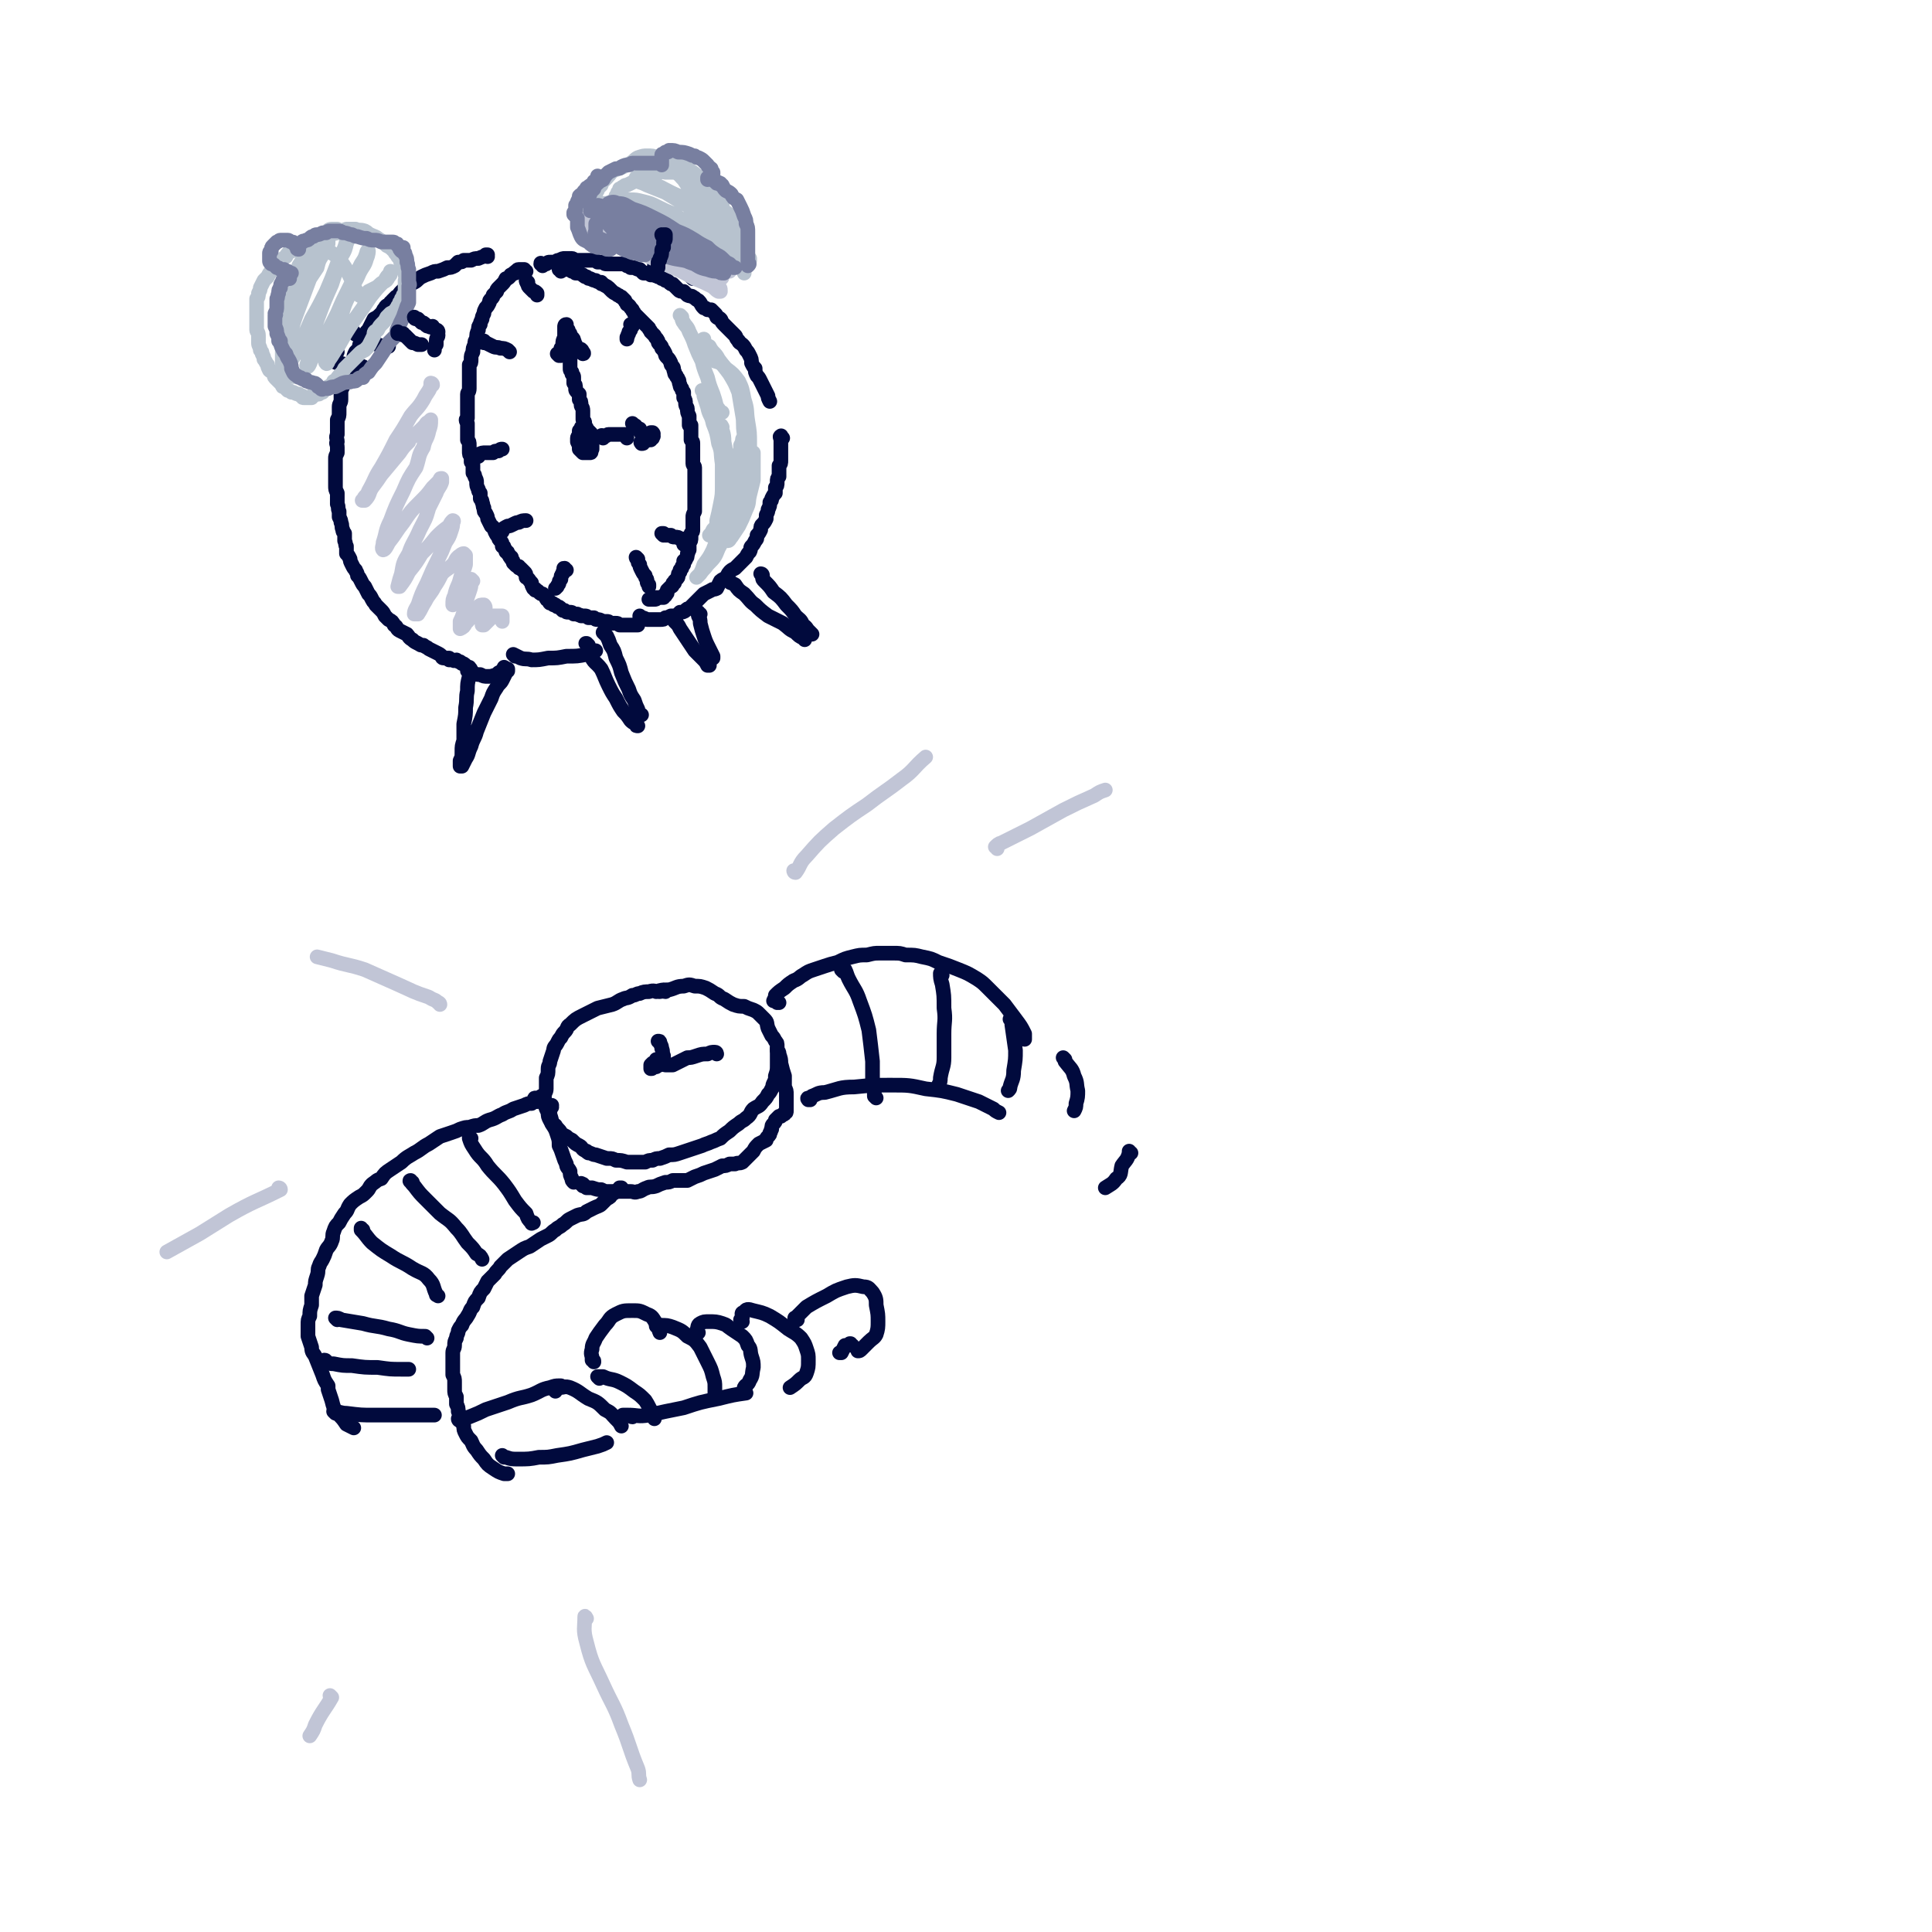 <svg viewBox='0 0 1054 1054' version='1.1' xmlns='http://www.w3.org/2000/svg' xmlns:xlink='http://www.w3.org/1999/xlink'><g fill='none' stroke='rgb(1,10,61)' stroke-width='8' stroke-linecap='round' stroke-linejoin='round'><path d='M266,140c0,0 0,-1 -1,-1 0,0 1,0 1,0 -2,1 -3,1 -5,2 -2,0 -2,0 -4,1 -1,0 -1,0 -2,0 -1,0 -1,0 -2,0 -1,1 -1,1 -3,1 -1,1 -1,1 -2,2 -2,1 -2,1 -4,1 -2,1 -2,1 -5,2 -2,0 -2,0 -4,1 -3,1 -3,1 -5,2 -2,1 -2,2 -4,3 -2,1 -2,1 -3,2 -1,1 -1,1 -2,2 -1,0 -1,0 -2,1 -1,1 -1,1 -2,3 -1,0 -1,0 -1,0 -1,1 -1,1 -2,2 -1,1 0,1 -1,1 -1,2 -2,1 -3,3 -1,1 -1,2 -2,3 -2,2 -2,2 -4,3 -1,2 -1,2 -2,4 -1,2 -1,2 -2,3 0,2 0,2 -1,3 -1,2 -1,2 -2,3 -1,1 -1,1 -1,3 -1,1 -1,1 -2,2 -1,2 -1,2 -1,4 -1,2 -1,2 -2,4 -1,1 -1,1 -1,3 -1,1 -1,1 -1,2 -1,2 -1,2 -1,4 -1,1 -1,1 -1,2 -1,2 -1,2 -1,4 0,1 0,1 0,3 0,2 -1,2 -1,4 0,2 0,2 0,3 0,2 0,2 -1,4 0,2 0,2 0,4 0,2 0,2 0,4 -1,2 0,2 0,4 -1,1 0,1 0,3 0,2 0,2 0,3 -1,2 -1,2 -1,3 0,2 0,2 0,4 0,2 0,2 0,4 0,2 0,2 0,3 0,2 0,2 0,4 0,2 0,2 1,4 0,1 0,1 0,3 0,1 0,1 0,3 1,2 0,2 1,4 0,1 0,1 0,3 1,2 1,2 1,3 1,2 0,2 1,4 0,1 0,1 1,2 0,2 0,2 0,4 1,2 0,2 1,3 0,2 0,2 0,4 1,1 1,1 2,3 0,1 0,1 1,3 1,2 1,2 2,3 0,1 1,1 1,3 1,1 1,1 2,3 1,2 1,2 2,3 1,2 1,2 2,4 1,1 1,1 2,3 1,2 1,1 2,3 2,2 2,2 3,3 1,1 1,1 2,3 1,1 1,1 2,2 2,1 2,1 3,3 2,1 1,2 3,3 2,1 2,1 4,2 1,1 1,2 3,3 1,1 1,1 3,2 2,1 1,1 3,1 1,1 2,1 3,2 2,1 2,1 4,2 2,1 2,1 3,2 0,0 0,1 1,1 1,0 1,0 3,0 0,0 0,0 0,1 1,0 1,0 2,0 1,1 1,0 2,0 1,1 1,1 2,1 0,1 1,0 1,1 1,0 1,0 2,1 1,1 1,1 2,1 1,1 1,2 2,3 2,1 2,1 4,1 2,1 2,1 4,1 2,0 2,0 5,-1 1,0 0,0 1,-1 2,-1 2,-1 3,-3 '/><path d='M287,148c-1,0 -1,-1 -1,-1 -1,0 0,0 0,0 0,0 0,0 0,0 -1,0 -1,0 -1,0 -1,0 -1,0 -2,0 -1,0 -1,1 -1,1 -1,0 -1,0 -1,1 -1,0 -1,0 -2,1 -1,0 0,0 -1,1 -1,1 -1,1 -2,1 -1,2 -1,2 -2,3 -1,1 -1,1 -2,2 -1,1 -1,1 -1,2 -1,1 -1,1 -2,2 0,1 0,1 -1,2 -1,1 -1,1 -1,2 -1,2 -1,2 -2,3 -1,2 -1,2 -1,3 -1,2 -1,2 -1,3 -1,2 -1,2 -1,3 -1,1 -1,1 -1,3 -1,2 -1,2 -1,5 -1,1 -1,1 -1,3 -1,2 -1,2 -1,4 -1,2 -1,2 -1,4 0,2 0,2 -1,3 0,2 0,2 0,4 0,1 0,1 0,2 0,2 0,2 0,4 0,1 0,1 0,3 0,2 -1,2 -1,3 0,2 0,2 0,4 0,2 0,2 0,4 0,3 0,3 0,5 -1,1 -1,1 0,3 0,1 0,1 0,2 0,2 0,2 0,3 0,2 0,2 0,4 1,1 1,1 1,3 0,2 0,2 0,3 0,2 0,2 1,3 0,2 0,2 0,3 1,1 1,1 1,2 0,2 0,2 0,4 1,1 1,1 1,2 1,2 1,2 1,3 0,2 0,2 1,4 0,1 0,1 1,2 0,1 0,1 0,3 1,1 1,1 1,2 1,2 0,2 1,3 0,2 0,2 1,3 1,2 1,2 1,3 1,2 1,2 2,4 0,0 1,0 1,1 1,1 1,1 1,2 1,2 1,2 2,3 0,1 0,1 1,2 1,1 1,1 1,3 1,0 1,0 1,1 1,1 1,1 1,2 1,0 1,0 1,1 1,1 1,1 1,1 0,1 0,1 1,1 0,1 0,1 0,1 1,1 1,1 1,2 1,1 1,1 1,1 1,1 1,1 2,1 0,1 0,1 1,1 1,1 1,1 2,2 1,1 1,1 1,3 2,1 1,1 3,3 0,1 0,1 1,3 1,0 1,0 1,1 1,0 1,0 2,1 1,1 1,1 2,1 1,1 1,1 2,2 0,1 0,1 1,1 1,1 0,1 1,2 1,0 1,0 1,0 1,0 1,1 1,1 0,0 0,0 0,0 1,0 1,0 1,0 0,0 0,0 0,0 1,1 1,1 1,1 1,0 1,0 2,1 0,0 0,0 1,1 1,0 1,0 1,0 1,1 1,1 2,1 0,0 0,0 1,0 1,0 1,0 2,1 1,0 1,0 2,0 1,1 1,0 2,1 1,0 1,0 2,0 1,0 1,0 2,1 1,0 1,0 3,0 1,1 1,1 2,1 1,0 1,0 3,1 1,0 1,0 2,0 1,0 1,0 2,1 2,0 2,0 3,0 1,0 1,0 2,1 2,0 2,0 3,0 1,0 1,0 2,0 1,0 1,0 3,0 1,0 1,0 2,0 '/><path d='M281,358c0,0 -1,-1 -1,-1 0,0 0,0 0,0 2,1 2,1 4,2 3,1 3,0 6,1 4,0 4,0 9,-1 5,0 5,0 10,-1 6,0 6,0 11,-1 2,-1 2,-1 5,-2 '/><path d='M296,145c0,-1 -1,-1 -1,-1 0,-1 0,0 1,0 1,0 1,0 2,0 1,-1 1,-1 2,-1 1,0 1,0 3,0 1,-1 1,-1 2,-1 2,-1 2,-1 3,-1 1,0 1,0 2,0 1,0 1,0 2,0 1,0 1,1 2,1 1,0 1,0 2,0 2,0 2,0 4,0 1,0 1,0 2,0 1,0 1,0 2,0 1,0 1,0 2,1 1,0 1,0 3,0 1,1 1,1 2,1 2,0 2,0 4,0 1,0 1,0 2,0 1,0 1,0 3,0 1,0 1,0 2,1 1,0 1,0 2,1 1,0 1,0 2,0 2,1 2,1 3,1 1,1 1,1 2,2 1,0 1,0 3,0 0,0 0,0 1,1 1,0 1,0 2,0 1,1 1,0 2,1 1,0 1,0 2,1 1,0 1,0 2,1 1,0 1,0 2,1 1,1 1,1 2,1 1,1 1,1 2,2 0,0 0,0 1,1 1,1 1,1 3,1 1,1 1,1 2,2 2,1 2,0 3,1 2,1 1,1 3,2 2,2 1,2 3,4 1,0 1,0 2,1 1,0 1,0 2,0 1,1 1,1 2,2 1,1 1,1 1,2 1,1 1,0 2,1 1,1 0,1 2,3 1,1 1,1 2,2 1,1 1,1 2,2 1,1 1,1 2,2 1,1 0,1 2,3 0,1 1,1 2,2 1,1 1,1 2,3 1,1 1,1 2,3 1,2 1,2 1,4 1,2 1,2 2,3 0,2 0,2 1,4 1,1 1,1 2,3 1,2 1,2 2,4 1,2 1,2 2,4 0,1 0,1 1,3 '/><path d='M427,239c-1,-1 -1,-2 -1,-1 -1,0 0,1 0,2 0,1 0,1 0,2 0,1 0,1 0,2 0,2 0,2 0,4 0,1 0,1 0,3 0,2 0,2 -1,3 0,1 0,1 0,3 0,1 0,1 0,3 -1,1 -1,1 -1,3 0,2 0,2 -1,3 0,1 0,1 0,3 -1,1 -1,1 -2,3 0,1 0,1 -1,2 0,2 0,2 -1,4 0,1 0,1 -1,3 0,1 0,1 0,2 -1,2 -1,2 -2,3 -1,1 -1,1 -1,3 -1,2 -1,2 -2,3 0,2 0,2 -1,3 -1,2 -1,2 -2,3 -1,1 0,1 -1,3 -1,1 -1,1 -2,3 -1,1 -1,1 -2,2 -1,1 -1,1 -2,2 -1,1 -1,1 -2,2 -2,1 -2,1 -3,2 -1,1 -1,2 -2,3 -1,1 -2,1 -3,2 -1,2 -1,2 -2,4 -2,1 -2,0 -3,1 -2,1 -2,1 -4,2 -1,1 -1,1 -2,2 -1,1 -1,1 -2,2 -1,1 -1,1 -2,2 -1,1 -1,1 -2,2 -1,0 -1,0 -2,1 -1,1 -2,1 -3,1 -1,1 -1,1 -2,2 -2,0 -2,0 -3,0 -2,1 -2,1 -3,1 -1,1 -1,1 -3,1 -1,0 -1,0 -3,0 -2,0 -2,0 -4,0 -2,-1 -2,-1 -3,-1 -1,0 -1,0 -1,-1 '/><path d='M306,148c0,-1 -1,-1 -1,-1 0,0 1,0 1,0 0,0 0,0 0,0 1,0 1,0 1,0 1,0 1,0 2,0 0,0 0,0 1,0 1,0 1,0 2,1 1,0 1,0 2,1 2,0 2,0 4,1 1,1 1,1 2,1 1,1 1,1 2,1 2,1 2,1 3,1 1,1 2,1 3,1 0,1 0,1 1,1 1,1 2,1 3,2 1,1 1,1 2,2 1,1 2,1 3,2 1,0 1,1 2,1 1,1 1,1 2,2 0,1 1,1 1,2 2,1 1,1 3,3 0,1 1,1 1,2 1,1 1,1 2,2 1,1 1,1 2,2 1,1 1,1 2,2 1,1 1,1 2,2 0,1 1,1 1,2 1,1 1,1 2,2 1,2 1,1 2,3 0,1 0,1 1,2 1,1 1,1 1,2 1,1 1,1 2,3 0,1 0,1 1,2 1,1 1,1 2,3 0,1 0,1 1,2 1,1 0,1 1,3 0,1 0,1 1,2 0,1 1,1 1,2 1,1 0,1 1,3 0,1 0,1 1,2 0,1 0,1 1,2 0,2 0,2 0,3 1,1 1,2 1,3 0,2 1,2 1,3 0,2 0,2 1,4 0,1 0,1 0,2 0,0 0,0 0,1 0,1 0,1 0,2 1,0 1,0 1,0 0,1 0,1 0,2 0,2 0,2 0,3 0,2 0,2 0,3 1,1 1,1 1,2 0,1 0,1 0,3 0,1 0,1 0,3 0,1 0,1 0,1 0,2 0,2 0,4 0,1 1,1 1,2 0,2 0,2 0,3 0,2 0,2 0,3 0,2 0,2 0,3 0,1 0,1 0,2 0,2 0,2 0,3 0,1 0,1 0,3 0,1 0,1 0,2 0,1 0,1 0,3 0,1 0,1 0,2 -1,2 -1,2 -1,3 0,1 0,1 0,3 0,1 0,1 0,2 0,1 0,1 0,2 0,1 0,1 -1,2 0,1 0,1 0,2 0,2 0,2 -1,3 0,1 0,1 0,2 0,1 0,1 0,2 -1,1 0,1 -1,2 0,2 0,2 -1,3 0,1 0,1 -1,1 0,1 0,1 0,2 -1,1 -1,1 -1,2 -1,1 -1,1 -1,1 0,1 0,1 0,1 -1,1 -1,1 -1,2 0,1 0,1 -1,2 0,0 0,0 -1,1 0,0 0,0 0,1 -1,0 -1,0 -1,1 0,0 0,1 -1,1 0,0 0,0 -1,1 0,0 0,0 -1,1 0,0 0,0 0,1 0,1 0,1 -1,1 0,1 0,1 0,1 0,0 0,0 -1,0 0,0 0,0 0,1 -1,0 -1,0 -1,0 -1,0 0,0 -1,0 0,0 0,0 -1,0 0,0 0,0 0,0 -1,1 -1,0 -1,0 0,1 0,1 -1,1 0,0 0,0 -1,0 0,0 0,0 -1,0 -1,0 -1,0 -1,0 0,0 0,0 0,0 '/><path d='M317,240c0,0 0,-1 -1,-1 0,0 0,0 1,0 0,1 0,0 0,0 0,0 0,0 1,0 0,0 0,0 0,0 0,0 0,0 0,-1 0,-1 0,-1 0,-2 0,-1 0,-1 0,-2 0,0 0,0 0,0 0,0 -1,0 -1,0 0,0 0,0 -1,1 0,0 0,0 0,1 0,2 0,2 0,3 0,1 0,1 0,2 1,2 0,2 1,3 1,1 1,1 2,2 1,0 1,0 2,1 0,0 1,0 1,0 1,0 0,-1 1,-2 0,-1 0,-1 0,-2 0,-1 0,-2 0,-3 0,-1 -1,-1 -1,-2 -1,-1 -1,-1 -2,-2 0,0 0,0 -1,-1 -1,0 -1,0 -1,0 -1,0 -1,0 -2,0 0,0 0,1 0,1 0,2 -1,2 -1,3 0,1 0,1 0,2 1,2 1,2 1,4 1,1 1,1 2,2 1,0 1,0 2,0 1,0 1,0 2,-1 1,-1 0,-1 1,-2 0,-1 0,-1 0,-3 1,-1 1,-1 0,-3 0,-1 0,-1 -1,-2 -1,-1 -1,-1 -2,-2 0,-1 0,-1 -1,-1 -1,0 -1,0 -1,0 -1,0 -1,0 -1,1 0,1 0,1 0,2 0,0 0,0 0,0 '/><path d='M319,235c0,-1 0,-1 -1,-1 0,-1 1,-1 1,-1 0,-1 0,-1 0,-2 0,-1 0,-1 -1,-2 0,-1 0,-1 0,-2 0,-1 0,-1 0,-3 0,-2 -1,-2 -1,-3 0,-2 0,-2 -1,-3 0,-2 0,-2 0,-3 -1,-1 -1,-1 -1,-1 -1,-1 -1,-1 -1,-2 0,-2 0,-2 -1,-3 0,-1 0,-1 0,-2 0,-1 0,-1 0,-1 0,-1 0,-1 -1,-2 0,-1 0,-1 0,-1 -1,-1 -1,-1 -1,-2 0,0 0,0 0,-1 0,-1 0,-1 0,-1 0,0 0,0 0,-1 0,0 0,0 0,-1 0,0 0,0 0,0 0,-1 0,-1 0,-1 0,0 0,0 0,0 0,0 0,0 0,-1 0,0 0,0 0,0 0,0 0,0 0,0 '/><path d='M305,194c0,0 -1,-1 -1,-1 0,0 0,0 1,0 0,0 0,0 1,0 1,0 1,0 1,0 1,0 1,0 2,0 2,0 2,0 3,-1 1,0 1,-1 2,-1 1,0 1,0 2,0 0,0 0,0 0,0 1,0 1,-1 1,0 1,0 0,0 1,1 0,0 0,0 0,1 0,0 0,0 0,0 1,0 0,-1 0,-1 0,0 0,1 0,1 0,0 0,-1 -1,-1 0,0 0,0 -1,0 0,0 0,0 -1,-1 0,-1 0,-1 0,-1 -1,-1 -1,-1 -1,-2 -1,-1 0,-1 -1,-2 0,-1 0,-1 -1,-2 -1,-1 -1,-1 -1,-2 -1,-1 -1,-1 -1,-2 -1,0 -1,0 -1,-1 0,0 0,0 0,-1 0,0 0,0 0,0 0,-1 0,-1 0,-1 0,0 0,0 0,0 0,0 0,0 0,0 -1,0 -1,1 -1,1 0,2 0,2 0,3 0,1 0,1 0,3 -1,2 -1,2 -1,4 0,1 0,1 -1,2 0,1 0,1 0,2 0,1 0,1 0,2 0,0 0,0 0,0 0,0 -1,0 -1,-1 0,0 0,1 1,1 0,0 0,-1 0,-1 1,0 1,0 1,0 1,-1 0,-1 1,-2 0,0 0,0 1,-1 0,0 0,0 0,-1 0,0 0,0 1,-1 0,0 0,0 0,-1 0,0 0,0 0,0 0,0 0,0 0,0 0,0 0,0 1,0 0,0 0,0 0,1 0,0 0,0 0,0 0,0 0,0 0,0 1,0 1,0 1,0 '/><path d='M329,239c-1,-1 -2,-1 -1,-1 0,-1 1,0 2,0 1,0 1,-1 2,-1 2,0 2,0 4,0 1,0 1,0 2,0 2,0 2,0 3,0 1,1 1,1 1,2 0,0 0,0 0,0 '/><path d='M346,232c0,0 0,0 -1,-1 0,0 1,1 1,1 0,0 0,0 0,0 0,0 1,0 1,1 1,1 1,1 2,1 0,1 0,2 1,2 1,1 1,1 2,1 1,0 1,0 1,0 1,0 1,0 2,-1 0,0 0,0 1,0 0,0 0,0 0,0 0,0 0,0 0,0 1,1 0,1 0,1 0,1 0,1 0,1 0,0 1,0 0,0 0,0 0,0 0,1 0,0 0,0 0,0 -1,0 -1,0 -1,1 -1,0 -1,0 -2,0 -1,1 -1,1 -2,1 0,1 0,1 -1,1 0,0 0,0 0,0 0,0 0,0 0,0 0,0 0,0 0,-1 -1,0 0,1 0,1 0,0 0,0 0,0 0,0 0,0 0,0 0,0 0,0 0,0 '/><path d='M362,292c0,0 -1,-1 -1,-1 0,0 0,0 1,0 1,1 1,1 1,1 2,0 2,0 3,0 1,1 1,1 2,1 2,0 2,0 3,1 1,0 1,0 2,0 0,1 1,1 1,1 0,1 0,1 -1,2 '/><path d='M348,305c0,0 -1,-1 -1,-1 0,0 0,1 1,1 0,2 0,2 1,3 0,1 0,1 1,3 1,2 1,2 2,3 0,2 1,1 1,3 0,1 0,1 1,2 0,0 0,0 0,1 '/><path d='M309,311c-1,0 -1,-1 -1,-1 -1,0 0,0 0,1 0,0 0,0 0,0 0,0 0,0 0,0 -1,1 -1,1 -1,2 -1,1 -1,1 -1,3 -1,1 -1,1 -1,2 0,1 -1,1 -1,2 0,0 0,0 0,0 -1,1 -1,1 -1,1 '/><path d='M274,290c0,0 0,-1 -1,-1 0,0 1,0 1,0 0,0 0,0 0,0 1,-1 1,-1 3,-2 1,0 1,0 3,-1 2,-1 2,-1 3,-1 2,-1 2,-1 4,-1 '/><path d='M261,249c0,0 -1,-1 -1,-1 0,0 1,0 1,0 0,0 -1,0 -1,0 1,0 1,0 1,0 2,-1 2,-1 4,-1 2,0 2,0 4,0 1,-1 1,-1 3,-1 1,-1 1,-1 2,-1 '/><path d='M265,187c0,0 -1,-1 -1,-1 0,0 0,0 0,1 1,0 1,0 1,0 2,1 2,1 4,2 2,1 2,0 4,1 2,0 2,0 4,1 0,0 0,0 1,1 '/><path d='M288,154c0,0 -1,-1 -1,-1 0,0 0,1 1,2 0,1 0,1 1,2 1,1 1,1 2,2 1,0 1,0 2,1 0,1 0,1 0,1 '/><path d='M345,178c0,0 -1,-1 -1,-1 0,0 1,0 1,1 -1,1 -1,1 -1,2 -1,1 -1,1 -1,2 -1,1 0,1 -1,2 0,0 0,0 0,1 '/><path d='M184,192c0,0 0,-1 -1,-1 0,0 1,0 1,1 -1,1 -1,1 -2,2 0,0 0,0 0,1 0,0 -1,0 0,0 0,1 -1,2 0,2 1,1 2,1 3,1 4,1 4,1 8,1 2,0 2,0 5,1 '/><path d='M192,181c0,-1 -1,-1 -1,-1 0,-1 1,0 1,0 2,2 1,2 3,3 3,2 3,1 6,3 2,1 2,1 5,2 3,1 3,1 6,1 '/><path d='M358,146c0,0 0,-1 -1,-1 0,0 1,1 1,1 0,0 0,0 1,0 0,-2 0,-2 1,-3 1,-2 1,-2 3,-4 1,-1 1,-1 3,-2 1,-2 1,-2 2,-3 0,0 0,0 0,0 '/><path d='M378,152c0,0 -1,-1 -1,-1 0,0 1,0 1,0 1,0 1,0 2,-1 1,-1 0,-1 1,-2 1,-1 1,-2 2,-3 1,0 1,0 1,-1 0,0 0,0 0,0 '/><path d='M256,366c0,0 -1,0 -1,-1 0,0 0,1 0,1 1,0 1,-1 1,0 0,1 0,2 0,3 -1,4 -1,4 -1,8 -1,4 0,4 -1,9 0,4 0,4 -1,9 0,5 0,5 0,9 -1,3 -1,3 -1,6 0,3 0,3 -1,5 0,1 0,2 0,3 0,0 1,0 1,0 1,-2 1,-2 2,-4 2,-3 1,-3 3,-7 1,-4 2,-4 3,-8 2,-5 2,-5 4,-10 2,-4 2,-4 4,-8 1,-3 1,-3 3,-6 1,-2 2,-2 3,-4 1,-2 1,-2 2,-4 0,-1 0,-1 1,-1 0,-1 0,0 0,-1 '/><path d='M321,352c-1,-1 -1,-1 -1,-1 -1,0 0,0 0,0 1,3 1,3 2,6 2,5 3,4 6,8 2,4 2,5 4,9 2,4 2,4 4,7 2,4 2,4 4,7 2,2 2,2 4,5 1,1 1,1 3,2 0,1 0,1 1,1 '/><path d='M330,346c0,0 -1,-1 -1,-1 0,0 1,1 2,2 1,2 1,2 2,5 2,3 2,3 3,7 2,4 2,4 3,8 2,5 2,5 4,9 1,3 1,3 3,6 1,3 1,3 2,5 0,2 0,2 1,3 0,0 0,0 1,0 '/><path d='M399,318c-1,0 -1,-1 -1,-1 -1,0 0,0 0,0 1,1 1,1 3,2 2,3 2,3 5,5 3,3 3,4 6,6 3,3 3,3 7,6 4,2 4,2 8,4 4,3 3,3 7,5 2,2 2,2 4,3 1,0 1,0 1,1 '/><path d='M416,314c0,0 0,-1 -1,-1 0,0 1,0 1,1 0,0 0,0 0,0 0,0 0,0 0,1 0,1 0,1 1,2 3,3 3,3 5,6 4,3 4,3 7,7 3,3 3,3 5,6 2,2 3,2 4,5 2,1 2,2 3,3 1,1 1,1 2,2 '/><path d='M369,340c0,0 -1,-1 -1,-1 0,0 0,0 1,1 1,1 1,1 2,3 2,3 2,3 4,6 2,3 2,3 4,6 2,2 2,2 4,4 2,2 2,2 3,4 0,0 1,0 1,0 '/><path d='M382,335c-1,0 -1,-1 -1,-1 -1,0 0,1 0,2 1,2 1,2 1,4 1,4 1,4 2,7 1,3 1,3 3,7 1,2 1,2 2,4 0,1 0,0 0,1 '/></g>
<g fill='none' stroke='rgb(183,194,206)' stroke-width='8' stroke-linecap='round' stroke-linejoin='round'><path d='M189,128c0,-1 -1,-1 -1,-1 0,-1 1,0 0,0 0,-1 0,-1 -1,-1 -1,0 -1,0 -2,0 -1,-1 -1,-1 -1,-1 -2,0 -2,0 -3,0 -2,0 -2,1 -3,2 -2,1 -2,1 -4,2 -1,1 -1,1 -2,2 -2,0 -2,0 -3,1 -2,1 -2,1 -3,1 -2,1 -2,1 -3,2 -2,1 -2,1 -4,2 -2,1 -2,1 -3,3 -2,1 -1,1 -3,3 0,1 -1,1 -2,1 0,1 0,1 -1,2 -1,1 -1,1 -2,2 -1,1 -1,1 -2,3 -1,1 -1,1 -2,2 -1,2 -1,2 -2,4 0,1 0,1 -1,3 0,2 0,2 -1,3 0,2 0,2 0,3 0,2 0,2 0,3 0,2 0,2 0,3 0,2 0,2 0,4 0,2 0,2 0,4 0,1 1,1 1,3 0,2 0,2 0,4 0,2 1,2 1,4 1,1 1,1 1,2 1,2 1,2 1,3 1,1 1,2 2,3 0,1 0,1 1,3 1,1 1,0 2,1 1,1 0,2 1,3 1,1 1,1 2,2 1,1 1,1 2,2 0,1 0,1 1,1 1,1 1,1 2,2 1,0 1,0 2,1 1,0 1,0 1,0 2,1 2,1 3,1 1,1 1,1 2,1 0,1 0,1 1,1 1,0 1,0 2,0 0,0 0,0 1,0 0,0 0,0 1,0 0,0 0,-1 0,-1 2,0 2,-1 3,-1 0,0 0,0 1,0 1,-1 1,-1 2,-1 0,0 0,-1 0,-1 1,-1 2,-1 3,-2 2,-1 2,-1 3,-3 2,-1 2,-2 3,-3 2,-2 2,-2 3,-4 2,-2 2,-2 4,-4 2,-2 2,-2 4,-4 1,-1 1,-1 3,-2 2,-2 2,-2 3,-4 1,-2 1,-2 2,-4 0,-2 0,-2 2,-3 1,-2 1,-2 3,-4 1,-1 1,-1 2,-3 1,-1 1,-1 2,-2 2,-1 2,-1 3,-2 0,-1 1,-1 1,-2 1,-1 1,-1 1,-2 1,-1 1,-1 1,-2 1,-1 1,-1 1,-2 1,-1 1,-1 1,-3 0,-1 0,-1 0,-2 0,-2 0,-2 0,-3 1,-1 1,-1 0,-3 0,-2 1,-2 0,-3 -1,-2 -1,-2 -2,-3 -1,-2 0,-2 -2,-4 -1,-2 -1,-1 -2,-3 -2,-2 -2,-2 -4,-3 -2,-2 -2,-2 -5,-4 -1,-1 -2,-1 -4,-2 -2,-1 -1,-1 -3,-2 -3,-1 -3,0 -5,-1 -3,0 -3,0 -5,0 -3,1 -3,1 -5,2 -3,1 -3,0 -6,1 -2,1 -2,2 -4,3 -2,1 -3,1 -4,3 -2,2 -2,2 -4,5 -1,3 -1,3 -3,6 -1,4 -1,4 -2,7 -2,4 -2,4 -3,9 -1,4 -1,4 -2,9 -1,4 -1,4 -2,8 0,2 0,2 0,4 0,1 1,1 1,2 0,0 0,0 0,1 1,0 1,0 1,0 0,-1 0,-1 0,-2 1,-3 1,-4 2,-7 2,-5 2,-5 5,-10 3,-7 2,-7 5,-14 '/><path d='M179,132c0,0 -1,0 -1,-1 0,0 1,0 1,0 0,0 0,1 0,2 -2,3 -2,3 -3,6 -2,3 -2,3 -3,7 -2,3 -2,3 -4,6 -3,8 -3,8 -6,16 -3,8 -3,8 -5,16 -1,5 -1,5 -1,11 -1,2 -1,3 -1,3 1,0 2,-1 4,-3 2,-3 2,-4 4,-8 3,-6 3,-6 6,-13 4,-7 4,-7 8,-15 3,-7 3,-7 6,-15 2,-4 2,-4 4,-9 1,-3 1,-3 1,-5 1,-1 1,-1 1,-1 0,1 0,2 -1,4 -1,5 -2,5 -4,9 -2,7 -2,7 -4,13 -4,9 -4,9 -7,17 -3,8 -3,8 -5,16 -1,5 -1,5 -1,10 -1,1 -1,2 0,2 1,-1 1,-2 2,-4 3,-5 3,-5 6,-10 4,-7 4,-7 8,-15 3,-7 3,-7 7,-15 3,-6 3,-6 6,-12 2,-3 2,-3 3,-6 0,-1 1,-2 1,-1 0,0 0,2 -1,4 -1,4 -2,4 -4,8 -2,5 -3,5 -5,11 -3,6 -3,6 -5,13 -3,6 -3,6 -5,13 -2,4 -2,4 -3,9 0,1 -1,3 0,3 0,1 1,0 1,-1 3,-4 3,-5 6,-9 4,-7 4,-7 8,-13 5,-7 5,-7 9,-13 4,-5 4,-5 8,-9 1,-2 1,-2 3,-4 0,0 0,-1 0,-1 0,0 1,0 0,1 0,1 0,1 -1,2 -1,2 -1,2 -3,3 -2,1 -2,2 -4,3 -2,1 -2,1 -4,2 -1,1 -1,2 -2,2 -2,0 -2,1 -3,0 -1,-1 -1,-1 -2,-3 -2,-3 -1,-3 -3,-7 -2,-4 -2,-4 -4,-7 -3,-4 -3,-4 -6,-6 -3,-2 -3,-2 -6,-1 -4,0 -4,2 -6,4 -3,4 -4,4 -6,8 -3,5 -3,5 -4,11 -3,7 -3,7 -4,15 -1,5 -1,5 -1,10 0,1 0,1 0,3 0,4 0,4 0,8 0,1 0,1 0,2 1,3 1,4 3,6 1,1 1,1 2,1 1,1 2,0 3,0 '/><path d='M336,110c0,0 -1,-1 -1,-1 0,0 0,1 0,1 1,-1 1,-2 1,-3 1,-1 1,-1 1,-2 1,-1 1,-1 1,-2 1,0 1,-1 2,-1 1,-1 1,-1 2,-1 2,-1 2,-1 4,-2 1,-2 1,-2 3,-3 1,-1 1,-2 3,-2 1,-1 2,-1 3,-1 2,0 2,0 3,1 1,0 1,0 2,0 1,0 1,-1 3,0 1,0 1,0 3,0 1,0 1,0 1,0 2,0 2,0 3,1 2,1 2,1 4,3 0,0 0,0 1,0 1,1 1,1 2,2 0,0 0,0 0,0 1,1 1,1 2,1 1,1 1,1 1,1 1,0 1,1 2,1 1,0 1,0 1,1 2,1 2,1 3,2 2,1 2,1 3,2 1,1 1,1 2,2 1,1 1,1 2,2 0,1 0,1 0,1 1,1 1,0 1,0 0,0 0,0 0,0 0,0 0,0 0,-1 0,-1 0,-1 -1,-3 -1,-2 -1,-2 -3,-4 -2,-3 -3,-3 -5,-5 -3,-3 -3,-3 -7,-6 -3,-2 -3,-2 -7,-4 -3,-1 -3,-1 -6,-3 -3,-1 -3,-1 -6,-1 -3,-1 -3,-1 -6,-1 -2,0 -2,0 -5,1 -2,1 -2,2 -4,3 -2,1 -2,1 -4,2 -2,1 -3,1 -5,2 -2,1 -2,2 -4,4 -1,1 -1,1 -2,2 -1,1 -1,1 -1,2 -1,1 -1,1 -2,2 0,1 0,1 -1,2 0,0 0,0 0,1 -1,0 0,0 -1,1 0,0 0,0 0,0 0,0 0,0 0,0 0,0 0,0 0,0 0,1 0,1 0,1 0,1 0,1 0,1 0,1 0,1 0,1 0,0 0,0 0,0 0,1 0,1 0,1 0,0 0,0 0,0 0,0 0,-1 -1,-1 0,0 1,0 1,1 0,0 0,0 1,0 0,0 0,0 1,0 3,0 3,0 5,0 3,-1 3,-1 7,-1 3,-1 3,-1 6,-1 3,0 3,0 7,1 4,1 4,1 8,3 4,2 4,2 9,4 4,3 4,3 8,5 4,3 4,3 7,6 3,2 3,2 6,4 2,2 2,2 4,3 1,2 2,1 3,3 2,1 1,1 2,2 1,1 1,1 2,1 0,0 0,1 0,1 0,-1 0,-2 0,-3 -1,-1 -1,-1 -2,-3 0,-1 0,-1 -1,-2 -2,-2 -2,-2 -4,-5 -4,-4 -4,-4 -8,-8 -1,-1 -1,-1 -2,-2 -4,-3 -4,-3 -7,-6 -1,-1 -1,-1 -3,-2 -5,-3 -5,-3 -10,-6 -5,-2 -5,-2 -10,-4 -2,-1 -2,-1 -5,-2 -1,-1 -1,-1 -1,-1 0,-1 0,-1 0,-1 1,0 1,0 2,0 3,1 3,1 6,3 6,2 5,2 11,5 6,3 6,2 12,5 5,3 5,2 10,5 5,3 5,3 9,7 3,3 3,3 6,7 1,3 1,4 2,7 1,2 1,2 3,3 0,1 0,1 1,2 0,1 0,1 0,1 0,0 -1,0 -1,-1 -2,-1 -2,-2 -3,-3 -3,-3 -3,-3 -6,-6 -3,-5 -3,-5 -7,-10 -4,-5 -4,-5 -8,-10 -3,-4 -3,-4 -7,-8 -2,-3 -2,-3 -4,-6 -2,-2 -1,-2 -3,-4 0,-1 -1,-1 -1,-2 0,0 0,1 0,1 2,3 2,3 5,6 4,3 4,3 8,6 4,4 5,4 9,7 4,3 4,3 8,6 2,3 2,3 4,6 2,4 1,4 2,7 1,4 1,4 1,7 0,3 0,3 0,6 0,1 0,2 0,3 0,1 0,1 0,2 '/></g>
<g fill='none' stroke='rgb(193,197,214)' stroke-width='8' stroke-linecap='round' stroke-linejoin='round'><path d='M347,124c0,0 -1,-1 -1,-1 0,0 0,1 0,1 4,0 4,-1 8,0 4,1 3,2 7,3 1,1 1,0 2,0 '/><path d='M374,135c0,0 0,-1 -1,-1 0,0 1,0 1,0 0,1 0,1 0,1 0,0 0,0 0,0 1,0 1,-1 0,-1 0,-1 0,-1 -1,-2 -1,-2 -2,-2 -3,-3 -3,-2 -3,-2 -6,-4 -4,-2 -4,-2 -9,-4 -4,-2 -5,-1 -9,-4 -3,-1 -2,-2 -5,-4 -1,0 0,0 -1,-1 0,0 0,0 0,0 1,2 0,3 2,5 4,4 4,4 9,7 6,5 6,5 12,9 6,3 6,2 13,5 5,2 5,2 10,5 4,1 4,1 8,3 1,1 1,1 3,2 1,0 1,0 1,0 0,0 0,0 -1,-1 -3,-2 -3,-2 -6,-4 -4,-3 -4,-3 -8,-6 -6,-4 -6,-4 -11,-7 -5,-3 -5,-3 -11,-6 -4,-2 -4,-2 -9,-3 -3,0 -3,0 -6,0 -2,-1 -2,-1 -3,-1 -1,0 -1,0 -2,0 0,0 0,0 0,0 0,1 -1,1 0,2 3,3 4,3 7,6 6,4 6,3 11,7 6,3 6,3 12,6 4,2 4,2 9,4 4,1 4,1 8,2 1,1 1,1 3,1 0,0 0,0 0,0 0,0 0,-1 0,-1 -2,-2 -3,-2 -5,-3 -5,-3 -4,-4 -9,-6 -7,-4 -7,-4 -13,-8 -7,-4 -7,-4 -14,-8 -6,-4 -5,-4 -11,-7 -3,-2 -4,-2 -7,-3 -2,0 -2,0 -4,0 0,0 0,0 0,0 -1,1 -1,1 -2,2 0,1 0,1 0,2 0,1 0,1 0,1 3,3 3,3 6,5 5,5 5,5 11,9 8,4 8,4 15,8 8,3 8,3 15,6 4,2 4,2 8,3 2,1 1,1 3,2 3,1 3,1 7,2 1,0 1,0 2,0 1,0 1,-1 1,-1 -1,-2 -1,-3 -2,-4 -3,-2 -4,-2 -7,-4 -6,-3 -6,-3 -11,-6 -7,-3 -8,-3 -15,-6 -7,-4 -7,-5 -14,-9 -5,-3 -5,-3 -10,-5 -3,-1 -3,-1 -6,-1 -1,0 -1,-1 -2,0 -1,0 -1,1 -1,1 -1,1 -1,1 -1,2 1,1 1,1 2,2 3,3 3,3 6,5 8,6 7,6 16,11 8,5 8,4 16,8 7,3 7,3 14,7 5,2 5,2 9,4 2,1 2,2 4,3 0,0 1,0 1,0 0,-2 0,-2 -2,-3 -3,-3 -3,-3 -6,-6 -6,-3 -6,-3 -12,-6 -8,-3 -8,-3 -15,-7 -8,-4 -8,-4 -16,-8 -7,-3 -7,-3 -14,-7 -4,-1 -4,-1 -8,-2 0,-1 -1,-1 -1,-1 0,0 0,1 1,2 3,3 3,3 6,6 1,1 2,1 3,1 '/></g>
<g fill='none' stroke='rgb(120,127,160)' stroke-width='8' stroke-linecap='round' stroke-linejoin='round'><path d='M345,123c0,0 -1,-1 -1,-1 0,0 0,0 1,1 3,2 3,2 7,4 4,3 4,2 9,4 4,3 4,3 9,4 3,2 3,1 7,3 2,0 2,1 3,2 0,0 0,0 0,0 0,0 0,0 0,-1 -2,-2 -2,-2 -4,-3 -3,-3 -3,-2 -6,-5 -4,-2 -4,-3 -8,-5 -5,-4 -5,-4 -10,-7 -5,-2 -5,-2 -10,-4 -2,-1 -2,-1 -5,-2 -1,0 -1,0 -2,0 -1,0 -1,0 -1,1 -1,1 -1,2 0,3 1,3 2,3 4,5 4,4 4,4 10,7 6,3 6,3 13,6 7,2 7,2 14,5 5,2 5,2 10,4 3,1 3,1 6,2 1,0 1,0 2,0 0,0 0,0 0,-1 0,-2 0,-2 -1,-4 -3,-3 -3,-3 -7,-5 -4,-3 -5,-3 -10,-5 -5,-4 -5,-4 -11,-7 -7,-3 -7,-3 -14,-7 -5,-2 -5,-2 -10,-4 -3,-1 -4,-1 -7,-1 -2,0 -2,1 -3,2 -1,1 -1,2 -1,3 0,2 0,3 2,4 3,4 3,4 7,7 5,4 5,4 12,7 7,3 7,2 14,5 6,2 6,1 13,3 4,2 4,3 9,4 3,1 3,1 6,1 1,0 1,1 2,0 1,0 1,0 1,0 -1,-1 -1,-1 -2,-2 0,-1 0,-1 -1,-1 -2,-1 -2,-1 -5,-3 -4,-2 -4,-2 -8,-5 -2,0 -2,0 -3,-1 -6,-4 -6,-4 -13,-7 -7,-3 -7,-4 -14,-7 -6,-3 -6,-3 -12,-6 -4,-1 -4,-1 -8,-3 -2,-1 -2,-1 -3,-1 0,0 -1,0 0,1 0,1 -1,1 0,2 4,3 4,3 8,5 6,5 6,6 13,9 7,5 8,5 16,8 7,3 6,3 13,6 5,2 6,1 10,3 3,1 3,1 6,2 1,1 1,1 3,1 0,0 0,0 0,0 -1,-1 -1,-1 -3,-1 -3,-2 -3,-2 -7,-4 -5,-2 -5,-3 -10,-5 -6,-4 -6,-4 -13,-7 -6,-4 -6,-4 -12,-7 -5,-3 -5,-3 -10,-6 -3,-2 -3,-1 -5,-3 -2,-1 -2,-1 -2,-3 -1,-1 -1,-1 -1,-2 2,-1 3,-1 5,0 4,0 4,1 8,3 6,2 6,2 12,5 6,3 6,3 12,7 5,2 5,2 10,5 3,2 3,2 7,4 2,2 2,2 5,4 2,1 2,1 4,3 1,1 1,1 3,2 1,1 1,1 2,2 0,0 1,0 1,0 0,0 -1,0 -1,0 -2,-1 -1,-1 -3,-2 -1,0 -1,0 -2,-1 -2,-1 -2,-1 -3,-2 -1,-1 -1,-1 -2,-2 -2,-1 -2,-1 -5,-2 -2,-2 -2,-2 -5,-3 -3,-1 -3,-1 -6,-3 -4,-1 -4,-1 -8,-2 -4,-2 -4,-2 -7,-3 -4,-2 -5,-1 -9,-3 -3,-2 -3,-2 -6,-4 -2,-1 -2,-1 -5,-1 -2,-1 -2,-1 -4,-2 -2,0 -2,0 -3,0 -2,1 -2,1 -3,2 -1,1 -2,1 -3,2 0,1 0,1 -1,2 0,1 0,1 0,2 0,1 0,1 0,1 0,2 -1,2 0,3 1,2 2,2 4,3 3,1 3,1 5,2 1,1 1,0 2,1 3,1 3,2 7,3 2,1 2,1 4,1 2,1 2,1 5,1 '/><path d='M220,137c-1,0 -1,0 -1,-1 -1,0 0,1 0,1 -1,-1 -1,-1 -1,-2 0,0 0,0 -1,-1 0,-1 0,-1 -1,-1 -1,-1 -1,-1 -2,-1 -3,0 -3,0 -6,0 -2,-1 -2,-1 -4,-1 -2,0 -2,0 -4,-1 -2,0 -2,0 -5,-1 -1,0 -1,0 -3,-1 -2,0 -2,-1 -5,-1 -1,-1 -1,-1 -3,-1 -2,0 -2,0 -4,0 -1,0 -1,0 -2,1 -1,0 -1,0 -2,0 -2,1 -2,1 -3,1 -1,0 -1,0 -2,1 -1,0 -1,0 -2,1 -1,1 -1,1 -2,1 -1,1 -2,0 -2,1 -1,1 -1,1 -1,1 -1,1 -1,1 -1,2 0,0 0,0 0,0 0,1 0,1 0,1 0,0 0,0 0,0 0,0 0,0 0,0 -1,0 -1,0 -1,-1 0,0 0,0 0,-1 -1,0 -1,0 -1,-1 -1,-1 -1,-1 -2,-1 -1,0 -1,-1 -2,-1 -2,0 -2,0 -4,0 -1,0 -1,1 -2,1 -1,1 -1,1 -2,2 -1,1 -1,1 -1,3 -1,0 -1,1 -1,1 0,1 0,1 0,2 0,1 0,1 0,2 0,1 0,1 1,2 1,0 1,0 2,1 0,0 0,0 1,1 1,0 1,0 2,1 1,0 1,0 2,0 1,1 1,1 2,1 0,0 0,1 1,1 0,0 0,0 1,0 '/><path d='M158,152c0,0 0,0 -1,-1 0,0 1,1 1,1 -1,0 -1,0 -2,0 0,0 0,0 -1,1 -1,0 -1,0 -1,1 -1,1 -1,1 -1,3 -1,1 -1,1 -1,3 -1,2 0,2 -1,3 0,2 0,2 0,4 0,2 0,2 -1,4 0,0 1,1 0,1 0,1 0,1 0,2 0,2 0,2 0,4 1,2 1,2 1,4 1,2 1,2 1,4 0,0 0,0 1,0 0,2 0,2 1,4 1,2 1,2 2,3 1,3 1,2 2,4 1,2 1,3 1,4 1,2 1,3 3,4 1,1 1,1 2,1 1,1 1,1 3,1 0,1 0,1 1,1 1,1 1,0 3,1 1,0 1,0 2,1 1,1 0,1 1,1 1,1 1,1 1,1 1,1 1,0 1,0 2,0 2,0 3,0 0,0 0,0 0,0 2,-1 2,-1 4,-1 2,-1 2,-1 4,-2 3,-1 3,0 5,-1 2,0 2,0 3,-1 1,-1 1,-1 3,-1 1,-2 1,-2 3,-3 2,-3 2,-3 4,-5 2,-3 2,-3 4,-6 2,-3 2,-3 3,-5 2,-2 2,-2 4,-4 1,-2 0,-2 1,-4 1,-2 1,-2 2,-4 1,-2 1,-2 2,-5 1,-3 1,-3 2,-5 0,-3 0,-3 0,-5 0,-2 0,-2 0,-4 1,-1 0,-1 0,-3 0,-3 0,-3 0,-6 -1,-2 0,-2 -1,-4 0,-2 0,-2 -1,-4 0,-1 0,-1 -1,-2 0,-1 0,-1 0,-2 '/><path d='M323,115c0,-1 -1,-1 -1,-1 0,-1 0,0 0,0 0,0 0,0 0,1 0,0 0,0 0,0 0,-1 0,-1 0,-1 0,-1 0,-1 0,-2 0,0 0,0 -1,-1 0,0 0,0 0,-1 0,0 0,0 0,0 0,-1 0,-1 0,-1 0,-1 0,-1 0,-2 1,-1 1,-1 1,-2 1,-1 1,-1 2,-2 0,-1 0,-1 1,-2 0,-1 0,-1 1,-1 1,-1 1,-1 3,-2 1,-2 1,-2 3,-4 2,-1 2,-1 4,-2 2,0 2,0 3,-1 2,-1 2,-1 4,-1 1,0 1,-1 2,-1 1,0 1,0 3,0 0,0 0,0 1,0 2,0 2,0 3,0 2,0 2,0 4,0 1,0 1,0 2,0 1,0 1,0 2,0 1,0 1,0 1,0 0,0 0,1 0,1 0,0 0,0 0,0 0,-1 0,-1 0,-2 0,0 0,0 0,-1 0,0 0,0 0,-1 0,-1 0,-1 0,-1 0,-1 0,-1 1,-1 0,0 0,0 1,-1 0,0 0,0 1,0 1,0 1,-1 1,-1 3,0 3,0 5,1 3,0 3,0 6,1 2,1 2,1 3,1 1,1 1,1 2,1 2,1 2,1 3,2 1,1 1,1 2,2 0,1 1,1 2,2 0,1 0,1 0,2 1,0 1,0 1,0 0,1 0,1 0,1 0,0 -1,0 -1,0 0,1 0,1 -1,2 0,0 0,0 -1,0 0,1 0,1 0,1 0,0 0,0 0,0 '/><path d='M391,100c0,0 -1,-1 -1,-1 0,0 1,0 3,1 0,1 0,1 1,1 1,2 1,2 2,3 2,1 2,1 3,2 1,2 1,2 3,3 1,2 1,2 2,4 1,2 1,2 2,5 1,2 1,2 1,4 1,2 1,2 1,5 0,2 0,2 0,5 0,2 0,2 0,4 0,2 0,2 0,3 0,2 0,2 0,4 1,1 1,1 0,2 0,0 0,0 0,0 '/><path d='M327,97c0,0 -1,-1 -1,-1 0,0 0,1 0,1 0,1 -1,1 -2,2 0,1 0,1 -1,2 -1,0 -1,0 -2,1 -1,1 -1,0 -1,1 -1,1 -1,1 -1,1 -1,1 -1,1 -1,2 -1,0 -1,0 -2,1 0,1 0,1 -1,3 0,1 0,1 -1,2 0,1 0,1 0,2 0,1 0,1 -1,2 0,0 0,0 0,0 0,0 0,0 0,1 0,0 0,0 0,0 '/><path d='M315,119c0,0 -1,-1 -1,-1 0,0 1,1 1,1 0,1 0,1 0,2 0,1 0,1 0,3 1,2 1,3 2,5 1,2 2,2 4,3 2,2 2,2 5,3 3,0 3,0 5,1 1,0 1,0 2,0 '/></g>
<g fill='none' stroke='rgb(1,10,61)' stroke-width='8' stroke-linecap='round' stroke-linejoin='round'><path d='M362,129c0,0 -1,-1 -1,-1 0,0 0,1 1,1 0,0 0,-1 0,-1 0,0 0,0 1,0 0,1 0,1 0,2 0,1 0,1 -1,2 0,0 0,0 0,1 0,0 0,0 0,1 0,0 0,0 0,1 -1,1 -1,1 -1,2 0,2 0,2 -1,4 0,1 0,1 -1,2 0,1 0,1 0,2 0,0 0,0 0,1 0,0 0,0 0,0 0,-1 0,-1 0,-1 0,0 0,0 0,0 '/><path d='M218,182c0,0 -1,-1 -1,-1 0,0 0,0 0,1 1,0 1,0 1,0 1,0 1,0 2,0 0,1 0,1 1,1 1,1 1,1 2,2 1,1 1,1 2,2 1,0 1,0 3,1 1,0 1,0 2,0 0,0 0,0 0,0 '/><path d='M227,174c0,0 -1,0 -1,-1 0,0 1,1 1,1 0,0 0,0 1,0 1,1 1,1 2,2 1,0 1,0 2,1 1,1 1,1 2,1 1,1 1,0 2,0 '/><path d='M239,181c0,0 0,-1 -1,-1 0,1 1,1 1,3 0,1 -1,1 -1,3 0,1 0,1 0,2 -1,1 -1,1 -1,2 0,1 0,1 0,1 '/></g>
<g fill='none' stroke='rgb(193,197,214)' stroke-width='8' stroke-linecap='round' stroke-linejoin='round'><path d='M236,210c0,-1 -1,-1 -1,-1 0,0 0,0 0,0 0,2 0,2 -1,4 -2,3 -2,3 -3,5 -3,5 -4,5 -7,9 -4,7 -4,7 -8,13 -4,8 -4,8 -8,15 -4,6 -3,6 -7,13 -1,3 -2,2 -3,5 -1,0 0,0 0,0 1,0 1,0 1,0 3,-3 2,-4 4,-7 3,-4 3,-4 5,-7 5,-6 5,-6 10,-12 2,-3 2,-3 5,-6 0,-1 0,-1 1,-2 4,-3 4,-3 7,-6 2,-2 1,-2 3,-3 1,-1 1,-1 1,-1 0,3 0,3 -1,6 -1,5 -2,4 -3,9 -3,5 -2,5 -4,11 -4,6 -4,6 -7,13 -4,8 -4,8 -7,16 -3,6 -2,6 -4,12 0,2 -1,3 0,4 1,0 2,-2 3,-4 4,-5 4,-6 8,-11 4,-6 4,-6 9,-11 4,-4 4,-4 7,-8 2,-2 2,-2 4,-4 0,-1 0,-1 1,-1 0,0 0,1 0,2 -1,3 -2,3 -3,6 -2,4 -2,4 -4,8 -2,7 -2,6 -5,12 -3,7 -4,7 -6,13 -3,5 -3,5 -4,11 -1,3 -1,3 -2,7 0,0 1,0 1,0 3,-4 3,-4 5,-8 4,-5 4,-5 7,-10 4,-4 4,-4 8,-9 3,-3 3,-3 7,-6 1,-2 1,-2 2,-3 0,0 1,0 0,1 0,2 0,2 -1,5 -1,3 -1,3 -3,6 -2,5 -2,5 -4,9 -3,6 -3,6 -6,13 -3,6 -3,6 -5,12 -1,2 -2,3 -2,5 0,0 1,0 2,0 2,-3 2,-4 4,-7 2,-4 3,-4 5,-8 2,-3 2,-3 4,-7 3,-3 3,-2 6,-5 2,-2 1,-3 4,-5 0,0 1,-1 2,-1 0,0 0,0 1,1 0,2 0,2 0,5 -1,4 -2,4 -3,8 -1,4 -2,4 -3,9 -1,2 -1,2 -1,5 '/><path d='M258,317c0,0 -1,-1 -1,-1 0,0 0,1 0,2 0,2 0,2 -1,5 -1,3 -1,3 -2,5 -1,3 -1,3 -1,6 -1,3 -1,3 -2,5 0,2 0,2 0,3 0,0 0,1 0,1 2,-1 2,-1 3,-3 2,-2 2,-2 3,-4 2,-3 2,-3 4,-5 1,-1 1,-1 3,-1 0,0 0,0 0,0 1,1 1,2 0,3 0,2 0,2 0,4 -1,2 -1,2 -1,3 0,0 0,1 0,1 1,0 1,0 1,0 1,-1 1,-1 2,-2 1,-1 1,-1 2,-2 0,-1 0,-1 1,-1 1,0 1,0 2,0 0,0 0,0 1,0 0,0 0,0 1,0 0,0 1,0 1,0 0,1 0,1 0,1 0,1 0,1 0,2 0,0 0,0 0,0 '/></g>
<g fill='none' stroke='rgb(183,194,206)' stroke-width='8' stroke-linecap='round' stroke-linejoin='round'><path d='M372,173c0,0 -1,-1 -1,-1 0,0 1,1 1,1 0,1 0,2 1,3 1,2 2,2 3,5 2,4 2,4 3,7 2,5 2,5 4,9 1,4 1,4 3,9 1,4 1,4 3,9 1,3 1,3 2,7 1,1 1,1 2,3 0,0 0,0 0,0 1,0 1,0 1,0 '/><path d='M384,188c0,0 0,-1 -1,-1 0,0 1,0 1,-1 0,0 -1,-1 0,-1 0,0 0,0 0,1 1,2 1,2 3,3 2,4 3,3 5,7 3,4 3,4 6,8 3,5 3,5 5,10 1,6 1,6 2,12 1,5 0,5 1,11 1,3 0,3 1,6 0,0 0,0 1,1 '/><path d='M386,196c0,0 -1,0 -1,-1 0,0 1,1 1,1 0,0 0,0 1,0 2,0 2,0 3,1 4,1 4,2 6,4 4,3 4,3 7,7 2,4 2,5 3,10 2,6 1,6 2,12 1,6 1,6 1,12 0,6 0,6 -1,12 -1,5 -1,5 -3,9 -1,4 -2,4 -4,7 0,1 0,1 0,1 '/><path d='M384,214c0,0 0,-1 -1,-1 0,0 1,0 1,0 0,1 0,1 0,2 0,0 0,0 0,1 1,3 1,3 2,6 1,5 2,4 3,9 2,5 2,5 3,11 2,5 1,5 2,11 0,6 0,6 0,11 0,6 0,6 -1,11 -1,5 -1,5 -2,9 0,3 0,3 -2,5 -1,2 -1,2 -2,3 '/><path d='M394,233c0,0 -1,-2 -1,-1 1,3 2,4 2,9 1,5 1,5 1,10 1,5 1,5 1,11 0,7 0,7 -1,14 -1,6 -1,7 -3,13 -2,6 -2,6 -4,11 -2,4 -2,4 -5,8 -1,3 -1,3 -2,5 -1,1 -1,1 -2,2 0,0 0,0 0,0 0,0 0,0 0,0 1,-1 1,-1 2,-2 2,-3 2,-2 4,-5 4,-4 4,-4 6,-9 3,-5 2,-6 4,-12 2,-6 3,-6 4,-13 1,-5 1,-5 2,-11 0,-4 1,-4 1,-9 0,-3 0,-3 0,-5 1,-2 0,-2 1,-4 0,-1 0,-1 0,-2 1,-2 1,-2 1,-3 0,-1 1,-1 1,-1 0,0 1,1 1,2 0,4 0,4 0,7 0,5 0,5 0,10 -1,5 -1,5 -2,10 -1,5 -1,5 -3,10 -2,5 -2,5 -4,10 -1,2 -1,2 -2,5 0,1 0,2 1,2 1,0 1,-1 2,-2 2,-3 2,-3 4,-6 2,-4 2,-4 4,-9 2,-4 1,-4 2,-8 1,-4 1,-4 2,-8 0,-3 0,-3 0,-6 0,-3 0,-3 0,-6 0,-2 0,-2 0,-3 '/></g>
<g fill='none' stroke='rgb(1,10,61)' stroke-width='8' stroke-linecap='round' stroke-linejoin='round'><path d='M363,541c-1,0 -1,-1 -1,-1 -1,0 -1,1 -2,1 -3,0 -3,-1 -6,0 -2,0 -3,0 -5,1 -2,0 -2,1 -4,1 -3,2 -3,1 -5,2 -3,1 -3,2 -6,3 -4,1 -4,1 -8,2 -4,2 -4,2 -8,4 -4,2 -4,2 -7,5 -2,1 -1,2 -3,4 -1,1 -1,1 -2,3 -1,1 -1,1 -2,3 -1,2 -2,2 -2,4 -1,3 -1,3 -2,6 0,2 -1,2 -1,4 0,3 0,3 -1,5 0,3 0,3 0,6 0,2 -1,2 -1,4 0,2 0,2 0,4 1,3 1,3 2,5 0,2 0,2 1,4 1,2 2,2 3,3 1,2 2,2 3,4 1,1 1,1 3,2 1,1 1,1 3,2 2,2 2,2 4,3 2,1 1,2 4,3 0,1 1,0 1,1 2,0 2,1 4,1 3,1 3,1 6,2 0,0 1,0 1,0 2,0 2,0 4,1 3,0 3,0 6,1 2,0 2,0 5,0 3,0 3,0 5,0 2,-1 2,-1 4,-1 2,-1 2,-1 4,-1 3,-1 3,-1 5,-2 3,0 3,0 6,-1 3,-1 3,-1 6,-2 3,-1 3,-1 6,-2 2,-1 3,-1 5,-2 3,-1 2,-1 5,-2 2,-2 2,-2 5,-4 2,-2 2,-2 5,-4 2,-2 2,-1 4,-3 3,-2 2,-3 4,-5 3,-2 3,-1 5,-4 2,-2 2,-2 3,-4 1,-1 1,-1 2,-3 1,-1 0,-1 1,-3 1,-2 1,-2 1,-4 1,-3 1,-3 1,-6 0,-3 0,-3 0,-6 0,-2 0,-2 0,-4 0,-2 0,-2 -1,-3 -1,-2 -1,-2 -2,-3 -1,-2 -1,-2 -2,-4 -1,-3 0,-3 -2,-5 -1,-1 -1,-1 -3,-3 -1,-1 -1,-1 -3,-2 -3,-1 -3,-1 -5,-2 -3,0 -3,0 -6,-1 -2,-1 -2,-1 -5,-3 -3,-1 -2,-2 -5,-3 -3,-2 -3,-2 -5,-3 -3,-1 -3,-1 -6,-1 -3,-1 -3,-1 -6,0 -4,0 -4,1 -8,2 -4,0 -4,0 -7,1 '/><path d='M359,579c0,0 -1,0 -1,-1 0,0 1,1 1,1 0,0 0,0 0,1 0,0 0,0 0,0 0,1 -1,0 -1,0 0,0 0,0 -1,0 0,0 0,0 -1,0 0,0 0,0 0,0 0,0 0,0 0,0 -1,1 -1,1 -1,1 0,1 0,1 0,2 0,0 0,0 0,0 0,0 0,0 0,0 1,0 1,0 1,-1 1,0 1,0 2,0 1,-1 1,-1 1,-1 0,0 0,0 1,0 0,0 0,0 0,0 '/><path d='M364,581c-1,0 -1,-1 -1,-1 -1,0 0,0 0,0 0,0 0,1 0,1 2,0 2,0 4,0 2,-1 2,-1 4,-2 2,-1 2,-1 4,-2 2,0 2,0 5,-1 3,-1 3,-1 6,-1 2,-1 2,-1 4,-1 1,0 1,1 1,1 '/><path d='M363,580c-1,0 -1,0 -1,-1 0,0 0,1 0,1 0,0 0,-1 0,-1 0,-2 0,-2 0,-3 -1,-2 0,-2 -1,-4 0,-1 0,-1 -1,-3 0,-1 0,-1 -1,-1 0,0 0,0 0,0 '/><path d='M301,604c0,0 0,-1 -1,-1 0,0 1,0 1,0 0,0 -1,0 -1,0 0,1 0,1 0,2 0,2 0,2 0,3 1,3 1,3 1,5 2,3 2,3 3,6 1,3 1,3 1,6 1,2 1,2 2,5 1,3 1,3 2,5 0,2 1,2 2,4 0,2 0,2 1,4 0,1 0,1 1,2 '/><path d='M318,647c0,-1 -1,-1 -1,-1 0,-1 0,0 1,0 1,1 1,1 2,2 2,0 2,0 3,0 3,1 3,1 5,1 2,1 2,1 4,1 1,0 1,0 3,0 1,0 1,0 3,0 2,0 2,0 3,0 2,0 2,0 3,0 2,0 2,1 4,0 2,0 2,-1 5,-2 2,-1 2,0 5,-1 2,-1 2,-1 5,-2 2,0 2,0 4,-1 2,0 2,0 4,0 2,0 2,0 4,0 2,-1 2,-1 4,-2 3,-1 3,-1 5,-2 3,-1 3,-1 6,-2 2,-1 2,-1 4,-2 2,0 2,0 4,-1 2,0 2,0 3,0 2,-1 2,0 4,-1 1,-1 1,-1 2,-2 2,-2 2,-2 4,-4 1,-2 1,-2 3,-4 2,-1 2,-1 4,-2 0,-1 0,-1 1,-2 1,-1 1,-1 1,-2 1,-1 0,-1 1,-2 0,-2 0,-2 1,-3 1,-1 1,-1 1,-2 1,-1 1,-1 2,-2 0,0 0,0 1,0 1,-1 1,-1 1,-1 1,0 1,0 1,-1 1,0 1,0 1,-1 0,-2 0,-2 0,-3 0,-1 0,-1 0,-3 0,-1 0,-1 0,-3 0,-2 0,-2 -1,-4 0,-3 0,-3 0,-6 -1,-3 -1,-3 -2,-7 0,-2 0,-2 -1,-5 0,-1 0,-1 -1,-2 0,0 0,0 0,-1 '/><path d='M293,600c-1,0 -1,-1 -1,-1 -1,0 0,1 0,1 1,0 1,-1 1,-1 1,0 1,0 2,0 0,-1 0,-1 1,-1 0,0 0,0 0,1 -1,0 -1,0 -1,1 -1,0 -1,0 -2,1 -2,0 -2,0 -3,1 -2,0 -2,0 -4,1 -3,1 -3,1 -6,2 -3,2 -3,1 -6,3 -3,1 -3,2 -7,3 -3,1 -3,2 -6,3 -2,0 -2,0 -5,1 -2,0 -2,0 -5,1 -2,1 -2,1 -5,2 -3,1 -3,1 -6,2 -3,2 -3,2 -6,4 -4,2 -4,3 -8,5 -3,2 -4,2 -7,5 -3,2 -3,2 -6,4 -3,2 -3,2 -5,5 -3,1 -2,1 -5,3 -2,2 -1,2 -3,4 -2,2 -2,2 -4,3 -3,2 -3,2 -5,4 -2,3 -1,3 -3,5 -2,3 -2,3 -3,5 -2,2 -2,2 -3,5 -1,2 0,3 -1,5 -1,3 -2,3 -3,5 -1,3 -1,3 -2,5 -1,2 -1,1 -2,4 -1,2 0,2 -1,5 -1,3 -1,3 -1,5 -1,3 -1,3 -2,6 0,2 0,2 0,5 -1,3 -1,3 -1,6 -1,2 -1,2 -1,5 0,3 0,3 0,6 1,3 1,3 2,6 0,3 1,3 2,5 2,5 2,5 4,10 1,3 1,3 3,6 0,1 0,1 0,2 1,3 1,3 2,6 1,4 1,4 3,7 3,3 3,3 5,6 2,1 2,1 4,2 '/><path d='M339,649c0,0 -1,-1 -1,-1 0,0 1,0 1,0 0,1 -1,1 -1,1 -1,0 -1,0 -2,1 -1,1 -1,1 -2,1 -1,2 -1,2 -3,3 -1,1 -1,1 -3,3 -1,1 -2,1 -4,2 -2,1 -2,1 -4,2 -2,2 -2,1 -5,2 -2,1 -2,1 -4,2 -2,1 -2,2 -4,3 -2,2 -2,1 -4,3 -2,1 -2,2 -4,3 -2,1 -2,1 -4,2 -3,2 -3,2 -6,4 -3,1 -3,1 -6,3 -3,2 -3,2 -6,4 -2,2 -2,2 -4,4 -1,2 -2,2 -3,4 -2,2 -2,2 -4,4 -1,2 -1,2 -2,4 -2,2 -2,2 -3,5 -2,2 -2,2 -3,5 -2,2 -1,2 -3,5 -1,2 -2,2 -3,5 -1,1 -1,1 -2,3 0,2 -1,2 -1,4 -1,2 -1,2 -1,4 0,0 0,0 0,0 0,2 -1,2 -1,4 0,1 0,1 0,3 0,0 0,0 0,1 0,2 0,2 0,4 0,1 0,1 0,3 0,1 0,1 0,1 1,2 1,2 1,4 0,2 0,2 0,4 0,2 0,2 1,4 0,2 0,2 0,4 1,2 1,2 1,4 1,2 1,2 1,4 1,2 1,2 2,4 0,2 0,2 1,4 0,0 0,0 0,0 1,2 1,2 3,4 1,2 1,3 3,5 2,3 2,3 4,5 2,3 2,3 5,5 3,2 3,2 6,3 1,0 1,0 2,0 '/><path d='M257,621c0,0 -1,-1 -1,-1 0,0 0,0 0,0 0,0 0,0 0,0 0,0 0,1 0,1 1,3 1,3 3,6 3,5 4,4 7,9 4,5 5,5 9,10 3,4 3,4 6,9 3,4 3,4 6,7 1,3 1,3 3,5 0,1 0,0 1,0 '/><path d='M225,645c-1,0 -2,-1 -1,-1 0,1 1,2 2,3 3,4 3,4 6,7 4,4 4,4 8,8 5,4 5,3 9,8 3,3 3,4 6,8 3,3 3,3 5,6 2,1 2,1 3,3 '/><path d='M198,671c-1,0 -1,0 -1,-1 0,0 0,1 0,1 3,3 3,4 6,7 5,4 5,4 10,7 6,4 6,3 12,7 5,3 6,2 9,6 3,3 2,4 4,8 0,1 0,0 1,1 '/><path d='M184,720c0,0 -1,-1 -1,-1 1,0 2,0 3,1 6,1 6,1 12,2 7,2 7,1 14,3 6,1 6,2 11,3 5,1 5,1 9,1 1,1 1,1 1,1 '/><path d='M178,743c0,0 0,-1 -1,-1 0,0 1,1 1,1 2,1 2,1 4,1 5,1 5,1 10,1 7,1 7,1 14,1 7,1 7,1 13,1 2,0 2,0 4,0 '/><path d='M183,771c0,0 -1,-1 -1,-1 3,0 4,1 7,1 8,1 8,1 15,1 9,0 9,0 17,0 6,0 6,0 13,0 1,0 1,0 3,0 '/><path d='M251,775c0,0 -1,0 -1,-1 0,0 0,1 1,1 2,-1 2,-1 5,-2 5,-2 5,-2 9,-4 6,-2 6,-2 12,-4 7,-3 7,-2 13,-4 5,-2 5,-3 10,-4 3,-1 3,-1 5,-1 1,0 1,0 1,0 '/><path d='M275,795c0,0 -1,-1 -1,-1 0,0 1,1 2,1 3,1 3,1 7,1 5,0 6,0 11,-1 5,0 5,0 10,-1 7,-1 7,-1 14,-3 4,-1 4,-1 8,-2 3,-1 3,-1 5,-2 '/><path d='M303,759c0,0 0,-1 -1,-1 0,0 1,0 1,0 1,0 1,-1 2,-1 3,0 3,-1 6,0 5,2 5,3 10,6 5,2 5,2 9,6 4,2 3,2 6,5 2,2 2,2 3,4 '/><path d='M327,752c0,0 -1,-1 -1,-1 1,0 2,0 3,0 4,2 5,1 9,3 4,2 4,2 8,5 3,2 3,2 6,5 2,3 2,4 4,7 1,1 0,1 1,3 '/><path d='M425,547c0,0 -1,-1 -1,-1 0,0 0,1 0,1 0,0 0,-1 -1,-1 0,0 0,0 0,0 -1,0 -1,0 -1,0 0,0 0,0 0,0 1,-2 1,-2 1,-3 2,-2 2,-2 5,-4 2,-2 2,-2 5,-4 3,-1 3,-2 5,-3 3,-2 3,-2 6,-3 3,-1 3,-1 6,-2 3,-1 3,-1 7,-2 4,-2 4,-2 8,-3 4,-1 4,-1 8,-1 4,-1 4,-1 7,-1 4,0 4,0 7,0 4,0 4,0 7,1 5,0 5,0 9,1 5,1 5,1 9,3 6,2 6,2 11,4 5,2 5,2 10,5 3,2 3,2 6,5 4,4 4,4 9,9 3,4 3,4 6,8 3,4 3,4 5,8 0,1 0,1 0,3 '/><path d='M442,600c-1,0 -1,0 -1,-1 -1,0 0,1 0,1 1,-1 1,-1 2,-2 3,-1 3,-2 7,-2 8,-2 8,-3 16,-3 10,-1 10,-1 20,-1 10,0 10,0 19,2 9,1 9,1 17,3 6,2 6,2 12,4 4,2 4,2 8,4 1,1 1,1 3,2 '/><path d='M460,530c0,0 -1,-1 -1,-1 0,0 0,0 1,0 0,0 0,-1 1,0 1,2 1,3 2,5 3,6 4,6 6,12 3,8 3,8 5,16 1,8 1,8 2,17 0,5 0,6 0,11 1,4 1,4 1,8 0,0 0,0 1,1 '/><path d='M514,532c-1,0 -1,-1 -1,-1 0,2 0,3 1,6 1,6 1,6 1,13 1,7 0,7 0,14 0,7 0,7 0,13 0,5 -1,5 -2,11 0,2 0,2 -1,4 '/><path d='M552,557c0,0 0,-1 -1,-1 0,0 1,0 1,0 0,1 0,2 0,3 1,7 1,7 2,14 0,5 0,5 -1,11 0,5 -1,5 -2,9 0,1 0,1 -1,2 '/><path d='M581,578c0,0 -1,-1 -1,-1 0,0 1,1 1,2 3,4 4,4 5,8 2,4 1,4 2,8 0,3 0,4 -1,7 0,2 0,2 -1,4 '/><path d='M617,629c-1,0 -1,0 -1,-1 0,0 0,1 0,1 -1,4 -2,4 -4,7 -1,4 0,5 -3,7 -2,3 -3,3 -6,5 '/></g>
<g fill='none' stroke='rgb(193,197,214)' stroke-width='8' stroke-linecap='round' stroke-linejoin='round'><path d='M434,476c0,0 -1,-1 -1,-1 0,0 0,1 1,1 3,-4 2,-5 6,-9 7,-8 7,-8 15,-15 9,-7 9,-7 18,-13 9,-7 10,-7 19,-14 7,-5 6,-6 13,-12 '/><path d='M544,463c0,-1 -1,-1 -1,-1 1,-1 2,-2 3,-2 8,-4 8,-4 16,-8 9,-5 9,-5 18,-10 8,-4 8,-4 17,-8 3,-2 3,-2 6,-3 '/><path d='M240,548c0,0 0,-1 -1,-1 -2,-2 -2,-1 -5,-3 -9,-3 -8,-3 -17,-7 -9,-4 -9,-4 -18,-8 -9,-3 -9,-2 -18,-5 -4,-1 -4,-1 -8,-2 '/><path d='M153,649c0,0 0,-1 -1,-1 0,0 1,0 1,1 -14,7 -14,6 -28,14 -8,5 -8,5 -16,10 -9,5 -9,5 -18,10 '/><path d='M181,926c0,0 -1,0 -1,-1 0,0 1,1 1,1 -4,7 -5,7 -9,15 -1,3 -1,3 -3,6 '/><path d='M320,883c0,0 -1,-2 -1,-1 0,6 -1,7 1,14 3,12 4,12 9,23 5,11 6,11 10,22 5,12 4,12 9,24 1,3 0,3 1,6 '/></g>
<g fill='none' stroke='rgb(1,10,61)' stroke-width='8' stroke-linecap='round' stroke-linejoin='round'><path d='M324,743c0,-1 0,-1 -1,-1 0,-1 0,-1 0,-1 0,-2 -1,-2 0,-5 0,-3 1,-3 2,-6 2,-3 2,-3 5,-7 3,-3 2,-4 6,-6 4,-2 4,-2 9,-2 4,0 4,0 8,2 3,1 3,2 5,5 2,2 1,3 2,5 '/><path d='M359,724c0,0 -1,-1 -1,-1 0,0 0,1 0,0 1,0 1,0 2,0 4,0 4,0 7,1 5,2 5,2 8,5 4,2 4,2 7,6 2,4 2,4 4,8 2,4 2,4 3,8 1,3 1,3 1,6 0,2 0,2 0,4 0,0 0,0 0,0 '/><path d='M381,727c-1,-1 -1,-1 -1,-1 0,0 0,0 0,0 1,-1 0,-3 2,-4 2,-1 2,-1 5,-1 3,0 4,0 7,1 3,1 2,1 5,3 3,2 3,2 6,4 2,2 2,2 3,5 2,2 1,3 2,6 1,3 1,3 1,6 -1,4 0,4 -2,7 -1,3 -2,2 -3,4 '/><path d='M405,721c0,0 0,0 -1,-1 0,0 1,0 1,-1 0,-2 -1,-3 1,-3 1,-2 2,-2 5,-1 4,1 5,1 9,3 5,3 5,3 10,7 3,2 4,2 7,5 2,3 2,3 3,6 1,3 1,3 1,6 0,4 0,4 -1,7 -1,3 -2,2 -4,4 -2,2 -2,2 -5,4 '/><path d='M345,773c-1,0 -1,-1 -1,-1 -1,0 0,0 0,0 -2,1 -4,0 -4,0 -1,0 1,0 3,0 5,0 5,1 11,0 9,-2 9,-2 19,-4 9,-3 9,-3 19,-5 8,-2 8,-2 15,-3 '/><path d='M435,720c-1,0 -1,-1 -1,-1 -1,0 0,0 0,0 3,-3 3,-3 6,-6 5,-3 5,-3 11,-6 5,-3 5,-3 11,-5 4,-1 5,-1 9,0 3,0 3,1 5,3 2,3 2,4 2,7 1,5 1,5 1,9 0,3 0,4 -1,7 -1,2 -2,2 -4,4 -2,2 -2,2 -4,4 -1,1 -1,1 -2,1 '/><path d='M465,734c-1,0 -1,-1 -1,-1 -1,0 0,0 0,0 -1,1 -2,1 -3,1 -1,2 -1,2 -2,4 -1,0 -1,0 -1,0 0,0 0,0 0,0 '/></g>
</svg>
